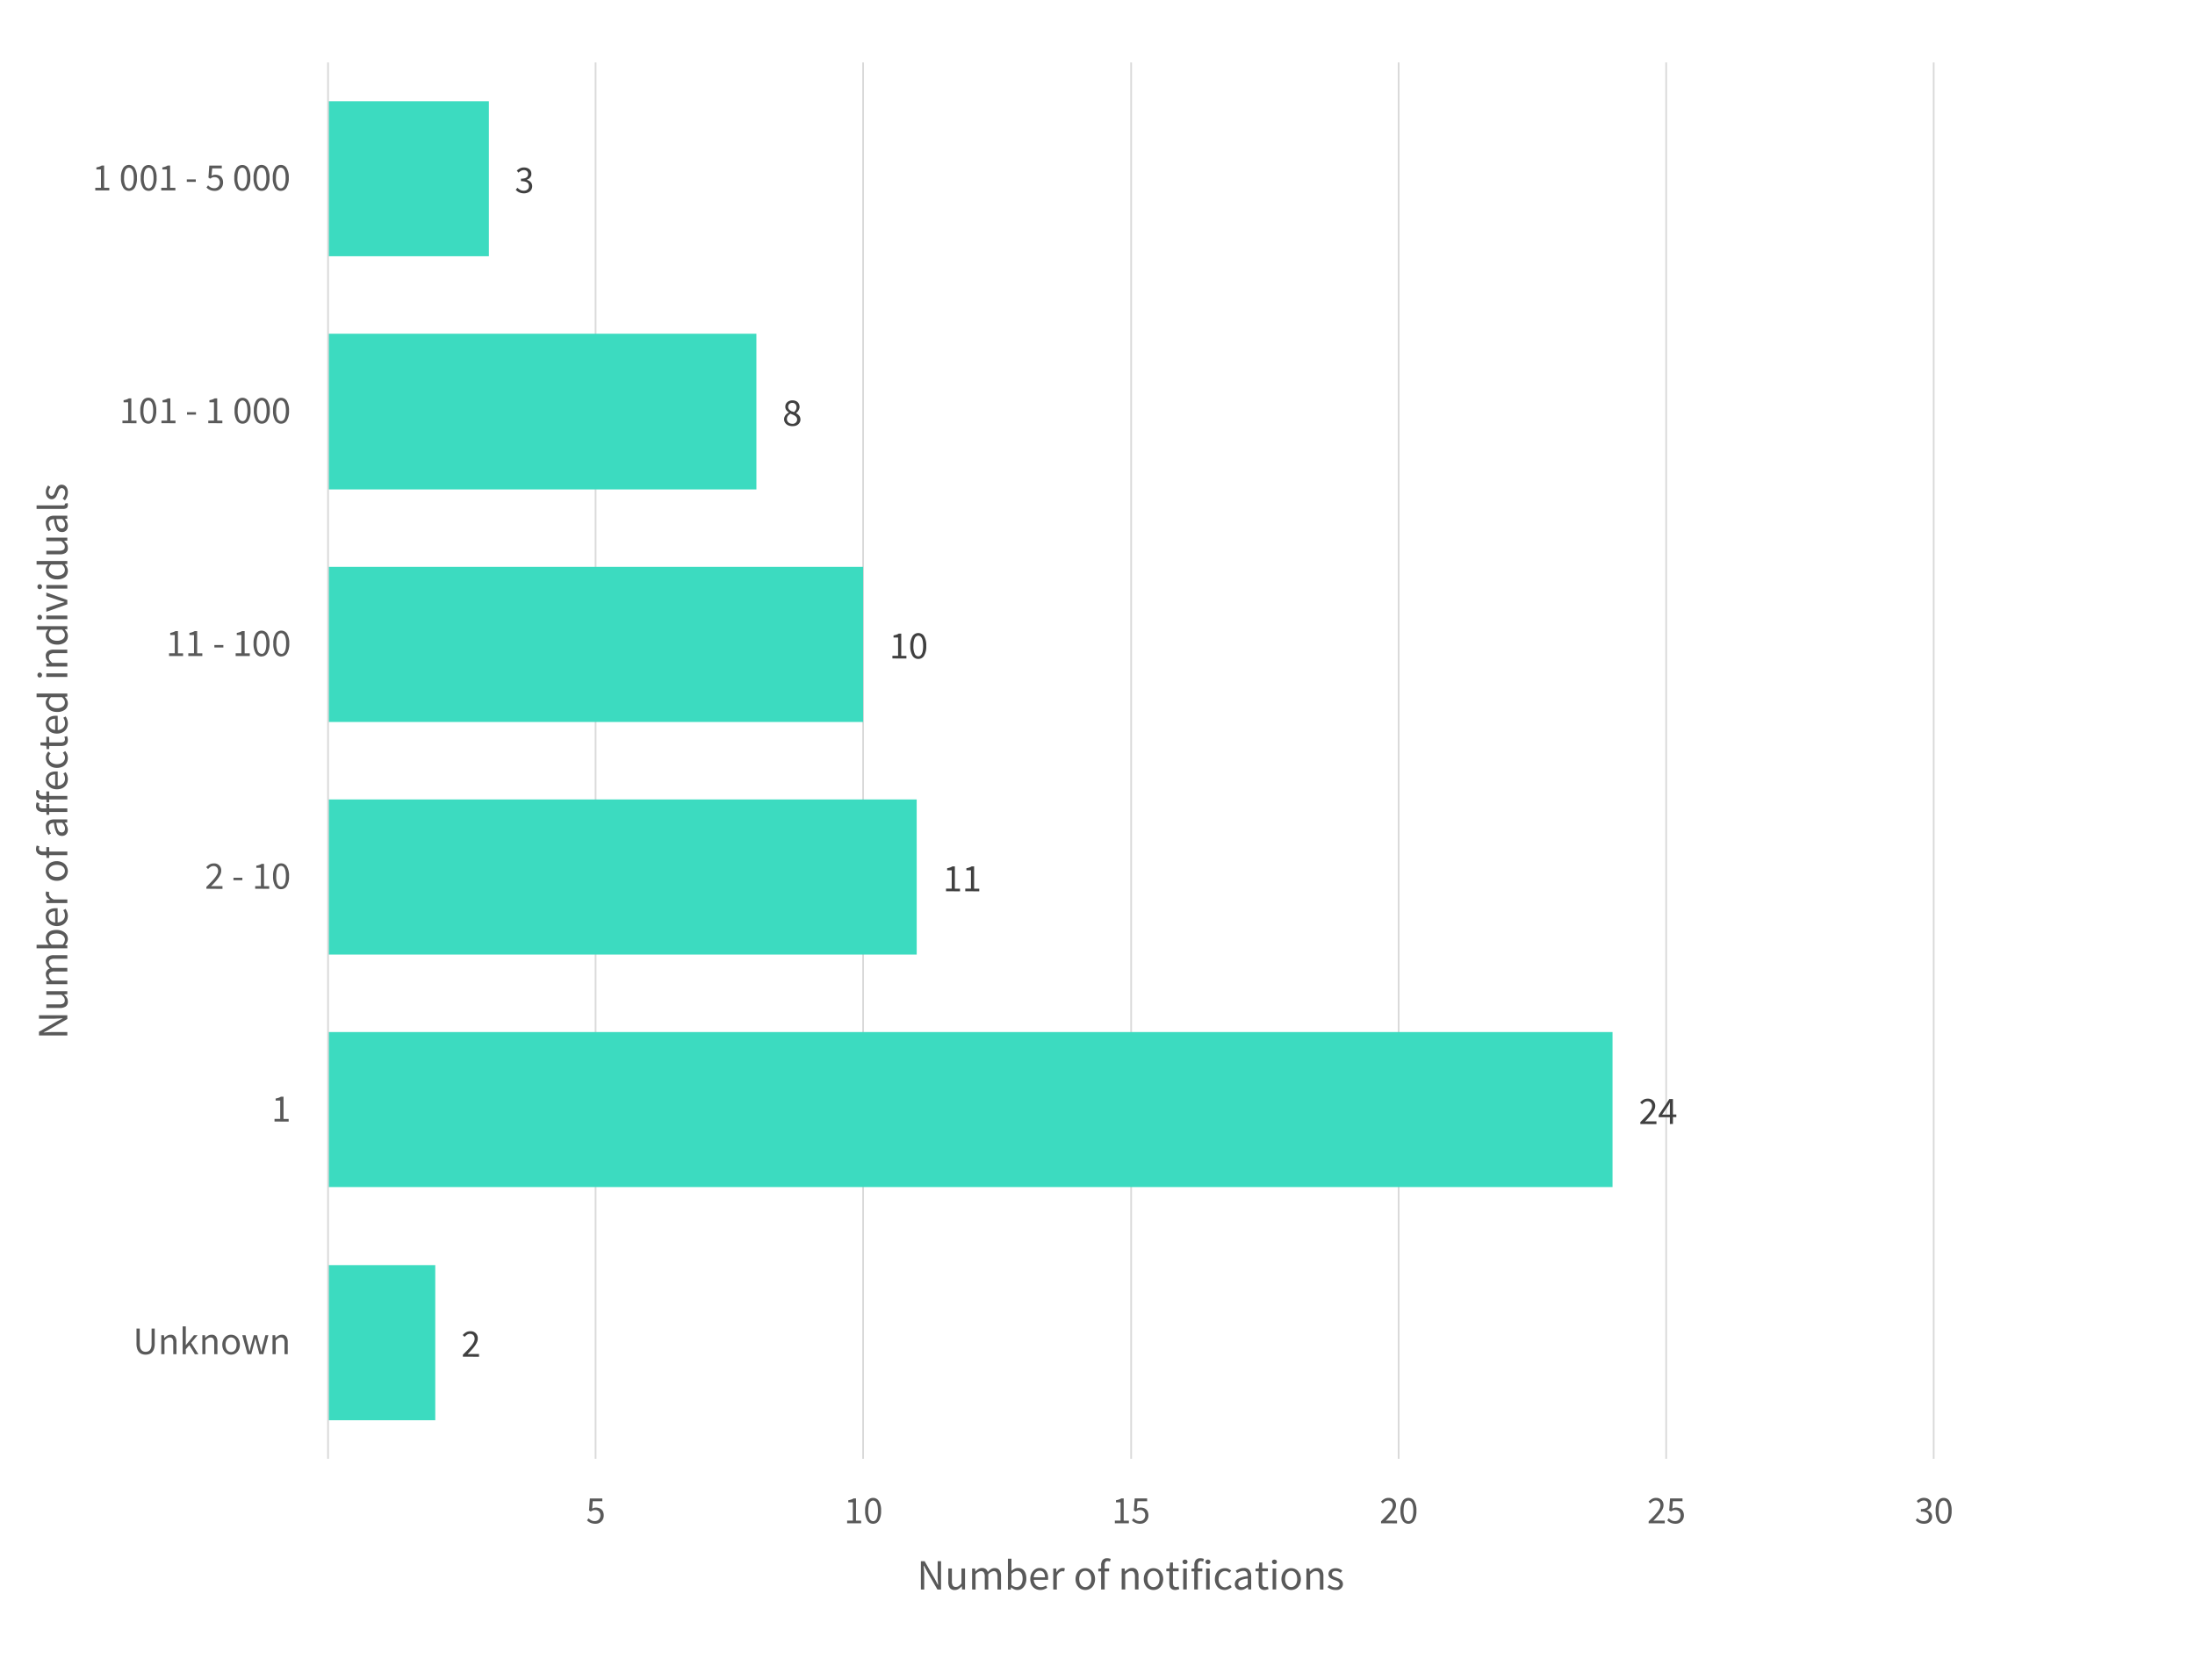 <svg xmlns="http://www.w3.org/2000/svg" xmlns:xlink="http://www.w3.org/1999/xlink" viewBox="0 0 960 735"><defs><style>.cls-1,.cls-2{fill:none;}.cls-2{stroke:#d9d9d9;stroke-linejoin:round;stroke-width:0.75px;}.cls-3{fill:#3cdbc0;}.cls-4{clip-path:url(#clip-path);}.cls-5{fill:#404040;}.cls-6{fill:#595959;}</style><clipPath id="clip-path"><rect class="cls-1" x="6.91" y="9" width="889.09" height="719.74"/></clipPath></defs><title>chart-4-1</title><g id="Layer_2" data-name="Layer 2"><g id="Layer_1-2" data-name="Layer 1"><path class="cls-2" d="M845.71,27.32v610.9m-117-610.9v610.9m-117-610.9v610.9m-117-610.9v610.9M377.48,27.32v610.9m-117-610.9v610.9"/><path class="cls-3" d="M213.82,112.11H143.48V44.28h70.34Zm117,102H143.48V146H330.81Zm46.67,101.74h-234V248h234Zm23.44,101.75H143.48V349.75H400.92ZM705.25,519.33H143.48V451.5H705.25Zm-514.88,102H143.48V553.47h46.89Z"/><line class="cls-2" x1="143.48" y1="638.22" x2="143.48" y2="27.32"/><g class="cls-4"><path class="cls-5" d="M202.44,593.53v-.84q1.23-1.23,2.19-2.22a23.46,23.46,0,0,0,1.61-1.84,9.4,9.4,0,0,0,1-1.56,3.12,3.12,0,0,0,.34-1.38,2.31,2.31,0,0,0-.51-1.54,1.93,1.93,0,0,0-1.56-.6,2.24,2.24,0,0,0-1.27.39,5.8,5.8,0,0,0-1.06.93l-.8-.8a6.43,6.43,0,0,1,1.45-1.21,3.62,3.62,0,0,1,1.85-.45,3,3,0,0,1,3.27,3.22,3.88,3.88,0,0,1-.33,1.54,8.19,8.19,0,0,1-.93,1.61,18,18,0,0,1-1.4,1.73c-.54.6-1.14,1.24-1.79,1.91l.93-.07.9,0h3.17v1.21Z"/></g><g class="cls-4"><path class="cls-5" d="M717.41,491.75v-.84q1.23-1.23,2.19-2.22a23.16,23.16,0,0,0,1.6-1.83,9.4,9.4,0,0,0,1-1.56,3.11,3.11,0,0,0,.34-1.37,2.29,2.29,0,0,0-.51-1.54,1.92,1.92,0,0,0-1.55-.59,2.23,2.23,0,0,0-1.27.38,5.43,5.43,0,0,0-1.05.93l-.81-.8a6.71,6.71,0,0,1,1.45-1.21,3.62,3.62,0,0,1,1.85-.45,3.24,3.24,0,0,1,2.39.88,3.17,3.17,0,0,1,.87,2.33,4,4,0,0,1-.33,1.55,9,9,0,0,1-.93,1.6,19.37,19.37,0,0,1-1.4,1.73c-.54.59-1.13,1.23-1.78,1.9l.92-.07.91,0h3.16v1.21Zm12.93,0v-3h-4.9v-.92l4.66-7h1.57v6.76h1.49v1.12h-1.49v3Zm-3.41-4.13h3.41v-3.16q0-.45,0-1t.06-1.05h-.07c-.14.26-.28.52-.43.77l-.46.77Z"/></g><g class="cls-4"><path class="cls-5" d="M413.75,389.91v-1.16h2.49v-8h-2v-.9a7.39,7.39,0,0,0,1.3-.34,4.62,4.62,0,0,0,1-.47h1.08v9.74h2.25v1.16Zm8.42,0v-1.16h2.49v-8h-2v-.9a7.52,7.52,0,0,0,1.31-.34,4.85,4.85,0,0,0,1-.47h1.07v9.74h2.25v1.16Z"/></g><path class="cls-5" d="M390.3,288.06V286.9h2.49v-8h-2V278a9.87,9.87,0,0,0,1.31-.34,4.85,4.85,0,0,0,1-.47h1.07v9.73h2.26v1.16Zm11.33.21a2.88,2.88,0,0,1-2.58-1.47,7.91,7.91,0,0,1-.92-4.22,7.74,7.74,0,0,1,.92-4.18,3,3,0,0,1,5.14,0,7.83,7.83,0,0,1,.92,4.18,8,8,0,0,1-.92,4.22A2.88,2.88,0,0,1,401.63,288.27Zm0-1.13a1.55,1.55,0,0,0,.86-.26,2.15,2.15,0,0,0,.66-.82,5,5,0,0,0,.44-1.42,12.16,12.16,0,0,0,.15-2.06,12,12,0,0,0-.15-2,4.81,4.81,0,0,0-.44-1.4,2.11,2.11,0,0,0-.66-.79,1.57,1.57,0,0,0-1.73,0,2.06,2.06,0,0,0-.68.79,4.83,4.83,0,0,0-.43,1.4,11,11,0,0,0-.16,2,7.69,7.69,0,0,0,.59,3.48A1.75,1.75,0,0,0,401.63,287.14Z"/><path class="cls-5" d="M346.5,186.43a4.59,4.59,0,0,1-1.42-.22,3.35,3.35,0,0,1-1.13-.63,2.94,2.94,0,0,1-.74-.94,2.58,2.58,0,0,1-.28-1.2,2.63,2.63,0,0,1,.18-1,3.4,3.4,0,0,1,1.11-1.47,5.75,5.75,0,0,1,.76-.49v-.06a5,5,0,0,1-1.06-1,2.39,2.39,0,0,1-.46-1.47,2.69,2.69,0,0,1,.24-1.15,2.84,2.84,0,0,1,.65-.88,3.11,3.11,0,0,1,1-.57,3.53,3.53,0,0,1,1.23-.2,3.62,3.62,0,0,1,1.28.21,2.74,2.74,0,0,1,1,.6,2.56,2.56,0,0,1,.61.92,3.2,3.2,0,0,1,.22,1.17,2.29,2.29,0,0,1-.15.82,4.5,4.5,0,0,1-.36.73,3.66,3.66,0,0,1-.48.62,4.29,4.29,0,0,1-.52.46v.07a4.51,4.51,0,0,1,.7.47,3.41,3.41,0,0,1,.61.59,2.83,2.83,0,0,1,.43.76,3,3,0,0,1,.16,1,2.58,2.58,0,0,1-.26,1.14,2.88,2.88,0,0,1-.71.92,3.51,3.51,0,0,1-1.11.62A4.72,4.72,0,0,1,346.5,186.43Zm0-1a2.23,2.23,0,0,0,1.54-.53,1.81,1.81,0,0,0,.59-1.39,1.63,1.63,0,0,0-.24-.9,2.4,2.4,0,0,0-.65-.66,5,5,0,0,0-.95-.51l-1.11-.47a4.48,4.48,0,0,0-1.09,1,2.21,2.21,0,0,0-.43,1.34,1.92,1.92,0,0,0,.18.84,2.11,2.11,0,0,0,.49.66,2.36,2.36,0,0,0,.74.43A2.84,2.84,0,0,0,346.54,185.39Zm.73-5.11a4,4,0,0,0,.84-1,2.31,2.31,0,0,0,.3-1.14,2,2,0,0,0-.49-1.38,1.78,1.78,0,0,0-1.4-.55,1.74,1.74,0,0,0-1.26.48,1.64,1.64,0,0,0-.5,1.28,1.68,1.68,0,0,0,.2.84,2.34,2.34,0,0,0,.56.62,3.72,3.72,0,0,0,.8.49C346.62,180,346.94,180.16,347.27,180.28Z"/><path class="cls-5" d="M229.19,84.59a5.49,5.49,0,0,1-1.19-.13,5.37,5.37,0,0,1-1-.34,4.62,4.62,0,0,1-.79-.49,5,5,0,0,1-.63-.58l.72-.92a5.46,5.46,0,0,0,1.15.9,3.15,3.15,0,0,0,1.63.39,2.44,2.44,0,0,0,1.63-.53,1.83,1.83,0,0,0,.63-1.46,2.13,2.13,0,0,0-.18-.88,1.68,1.68,0,0,0-.59-.69,3,3,0,0,0-1.08-.45,7.57,7.57,0,0,0-1.64-.15V78.18a6,6,0,0,0,1.46-.15,2.51,2.51,0,0,0,1-.43,1.48,1.48,0,0,0,.52-.65,2.11,2.11,0,0,0,.15-.8,1.61,1.61,0,0,0-.5-1.26,1.94,1.94,0,0,0-1.37-.46,2.56,2.56,0,0,0-1.26.31,4.46,4.46,0,0,0-1.07.8l-.75-.89a5.75,5.75,0,0,1,1.39-1,3.78,3.78,0,0,1,1.74-.39,4.5,4.5,0,0,1,1.31.19,3.25,3.25,0,0,1,1,.54,2.28,2.28,0,0,1,.68.86,2.76,2.76,0,0,1,.24,1.18,2.36,2.36,0,0,1-.55,1.62,3.43,3.43,0,0,1-1.43,1v.07a3.9,3.9,0,0,1,.92.35,3.27,3.27,0,0,1,.75.58,2.44,2.44,0,0,1,.5.81,2.82,2.82,0,0,1,.18,1,2.86,2.86,0,0,1-1.05,2.28,3.33,3.33,0,0,1-1.13.61A4.51,4.51,0,0,1,229.19,84.59Z"/><path class="cls-6" d="M260.34,666.62a5.49,5.49,0,0,1-1.19-.13,5,5,0,0,1-1-.34,4.12,4.12,0,0,1-.79-.47,4.76,4.76,0,0,1-.62-.55l.68-.92a5,5,0,0,0,1.14.87,3.2,3.2,0,0,0,1.61.37,2.6,2.6,0,0,0,.93-.17A2.32,2.32,0,0,0,262.4,664a2.63,2.63,0,0,0,.19-1,2.38,2.38,0,0,0-.63-1.76,2.28,2.28,0,0,0-1.69-.63,2.5,2.5,0,0,0-1,.17,6,6,0,0,0-.9.5l-.75-.48.36-5.24h5.44v1.21h-4.21L259,660a4.34,4.34,0,0,1,.78-.33,3,3,0,0,1,.89-.12,4,4,0,0,1,1.31.21,2.91,2.91,0,0,1,1.08.62,2.77,2.77,0,0,1,.72,1.06,4,4,0,0,1,.27,1.53,3.73,3.73,0,0,1-.31,1.57,3.44,3.44,0,0,1-.82,1.15,3.7,3.7,0,0,1-1.17.72A4,4,0,0,1,260.34,666.62Z"/><path class="cls-6" d="M370.5,666.41v-1.16H373v-8h-2v-.91a8.6,8.6,0,0,0,1.31-.33,5.43,5.43,0,0,0,1-.47h1.07v9.73h2.25v1.16Zm11.37.21a2.88,2.88,0,0,1-2.58-1.47,8,8,0,0,1-.92-4.22,7.8,7.8,0,0,1,.92-4.18,3,3,0,0,1,5.14,0,7.8,7.8,0,0,1,.92,4.18,8,8,0,0,1-.92,4.22A2.88,2.88,0,0,1,381.87,666.62Zm0-1.13a1.46,1.46,0,0,0,.86-.27,2.09,2.09,0,0,0,.67-.82,5.36,5.36,0,0,0,.43-1.41,12.24,12.24,0,0,0,.15-2.06,12,12,0,0,0-.15-2,5.08,5.08,0,0,0-.43-1.39,2.05,2.05,0,0,0-.67-.79,1.53,1.53,0,0,0-.86-.26,1.56,1.56,0,0,0-.87.26,2.07,2.07,0,0,0-.68.79,5.08,5.08,0,0,0-.43,1.39,11.93,11.93,0,0,0-.16,2,7.67,7.67,0,0,0,.59,3.47A1.76,1.76,0,0,0,381.87,665.49Z"/><path class="cls-6" d="M487.59,666.41v-1.16h2.49v-8h-2v-.91a8.6,8.6,0,0,0,1.31-.33,5.43,5.43,0,0,0,1-.47h1.07v9.73h2.26v1.16Zm11.07.21a5.49,5.49,0,0,1-1.19-.13,5,5,0,0,1-1-.34,4.12,4.12,0,0,1-.79-.47,4.76,4.76,0,0,1-.62-.55l.68-.92a5,5,0,0,0,1.14.87,3.22,3.22,0,0,0,1.61.37,2.6,2.6,0,0,0,.93-.17,2.32,2.32,0,0,0,1.27-1.29,2.63,2.63,0,0,0,.19-1,2.38,2.38,0,0,0-.63-1.76,2.28,2.28,0,0,0-1.69-.63,2.5,2.5,0,0,0-1,.17,6,6,0,0,0-.9.5l-.75-.48.36-5.24h5.44v1.21h-4.21l-.29,3.23a4.34,4.34,0,0,1,.78-.33,3,3,0,0,1,.89-.12,4,4,0,0,1,1.31.21,2.91,2.91,0,0,1,1.08.62,2.77,2.77,0,0,1,.72,1.06,4,4,0,0,1,.27,1.53,3.73,3.73,0,0,1-.31,1.57,3.44,3.44,0,0,1-.82,1.15,3.7,3.7,0,0,1-1.17.72A3.92,3.92,0,0,1,498.66,666.62Z"/><path class="cls-6" d="M604,666.41v-.84q1.23-1.23,2.19-2.22a23.16,23.16,0,0,0,1.6-1.83,9.36,9.36,0,0,0,1-1.55,3.15,3.15,0,0,0,.34-1.38,2.26,2.26,0,0,0-.51-1.53,1.93,1.93,0,0,0-1.55-.6,2.31,2.31,0,0,0-1.27.38,5.43,5.43,0,0,0-1,.93l-.81-.8a6.38,6.38,0,0,1,1.45-1.2,3.53,3.53,0,0,1,1.85-.46,3.24,3.24,0,0,1,2.39.88,3.19,3.19,0,0,1,.87,2.33,3.93,3.93,0,0,1-.33,1.55,8.66,8.66,0,0,1-.93,1.6,18,18,0,0,1-1.4,1.73c-.54.59-1.13,1.23-1.78,1.9l.92-.07.91,0H611v1.21Zm12,.21a2.9,2.9,0,0,1-2.58-1.47,8,8,0,0,1-.92-4.22,7.8,7.8,0,0,1,.92-4.18,2.91,2.91,0,0,1,2.58-1.44,2.88,2.88,0,0,1,2.56,1.44,7.71,7.71,0,0,1,.92,4.18,7.94,7.94,0,0,1-.92,4.22A2.87,2.87,0,0,1,616,666.62Zm0-1.13a1.44,1.44,0,0,0,.86-.27,2.09,2.09,0,0,0,.67-.82,5,5,0,0,0,.43-1.41,11.19,11.19,0,0,0,.16-2.06,11,11,0,0,0-.16-2,4.76,4.76,0,0,0-.43-1.39,2.05,2.05,0,0,0-.67-.79,1.5,1.5,0,0,0-.86-.26,1.56,1.56,0,0,0-.87.26,2,2,0,0,0-.67.79,4.74,4.74,0,0,0-.44,1.39,12,12,0,0,0-.15,2,7.54,7.54,0,0,0,.59,3.47A1.73,1.73,0,0,0,616,665.49Z"/><path class="cls-6" d="M721.05,666.41v-.84q1.23-1.23,2.19-2.22a21.27,21.27,0,0,0,1.6-1.83,8.21,8.21,0,0,0,1-1.55,3.17,3.17,0,0,0,.35-1.38,2.27,2.27,0,0,0-.52-1.53,1.93,1.93,0,0,0-1.55-.6,2.25,2.25,0,0,0-1.26.38,5.49,5.49,0,0,0-1.06.93l-.8-.8a6,6,0,0,1,1.45-1.2,3.47,3.47,0,0,1,1.84-.46,3.24,3.24,0,0,1,2.39.88,3.19,3.19,0,0,1,.87,2.33,3.93,3.93,0,0,1-.33,1.55,8.58,8.58,0,0,1-.92,1.6,19.72,19.72,0,0,1-1.4,1.73c-.54.59-1.14,1.23-1.79,1.9l.92-.07.91,0h3.16v1.21Zm11.74.21a5.42,5.42,0,0,1-1.19-.13,5,5,0,0,1-1-.34,4.12,4.12,0,0,1-.79-.47,4.76,4.76,0,0,1-.62-.55l.68-.92a5,5,0,0,0,1.14.87,3.2,3.2,0,0,0,1.61.37,2.6,2.6,0,0,0,.93-.17,2.31,2.31,0,0,0,.76-.51,2.2,2.2,0,0,0,.51-.78,2.63,2.63,0,0,0,.19-1,2.38,2.38,0,0,0-.63-1.76,2.29,2.29,0,0,0-1.69-.63,2.55,2.55,0,0,0-1,.17,6.53,6.53,0,0,0-.89.5l-.75-.48.36-5.24h5.44v1.21h-4.22L731.4,660a4.75,4.75,0,0,1,.79-.33,3,3,0,0,1,.89-.12,4,4,0,0,1,1.31.21,2.81,2.81,0,0,1,1.8,1.68,4,4,0,0,1,.27,1.53,3.73,3.73,0,0,1-.31,1.57,3.44,3.44,0,0,1-.82,1.15,3.7,3.7,0,0,1-1.17.72A4,4,0,0,1,732.79,666.62Z"/><path class="cls-6" d="M841.44,666.62a5.42,5.42,0,0,1-1.19-.13,4.59,4.59,0,0,1-1.78-.83,4.93,4.93,0,0,1-.62-.58l.72-.92a5.46,5.46,0,0,0,1.15.9,3.15,3.15,0,0,0,1.63.39,2.4,2.4,0,0,0,1.62-.53,1.83,1.83,0,0,0,.63-1.46,2.13,2.13,0,0,0-.18-.88,1.66,1.66,0,0,0-.58-.69,3.17,3.17,0,0,0-1.08-.45,7.57,7.57,0,0,0-1.64-.15v-1.08a6,6,0,0,0,1.46-.15,2.66,2.66,0,0,0,1-.43,1.62,1.62,0,0,0,.52-.65,2.11,2.11,0,0,0,.15-.8,1.65,1.65,0,0,0-.5-1.26,2,2,0,0,0-1.38-.46,2.65,2.65,0,0,0-1.25.3,4.79,4.79,0,0,0-1.07.81l-.75-.89a5.56,5.56,0,0,1,1.39-1,3.76,3.76,0,0,1,1.73-.39,4.57,4.57,0,0,1,1.32.19,3.25,3.25,0,0,1,1,.54,2.39,2.39,0,0,1,.68.86,2.92,2.92,0,0,1,.23,1.18,2.4,2.4,0,0,1-.54,1.62,3.46,3.46,0,0,1-1.44,1v.07a4.15,4.15,0,0,1,.93.35,3.27,3.27,0,0,1,.75.58,2.64,2.64,0,0,1,.68,1.84,2.92,2.92,0,0,1-.28,1.3,3.07,3.07,0,0,1-.77,1,3.51,3.51,0,0,1-1.13.61A4.56,4.56,0,0,1,841.44,666.62Zm8.64,0a2.9,2.9,0,0,1-2.58-1.47,8,8,0,0,1-.92-4.22,7.8,7.8,0,0,1,.92-4.18,2.91,2.91,0,0,1,2.58-1.44,2.88,2.88,0,0,1,2.56,1.44,7.8,7.8,0,0,1,.92,4.18,8,8,0,0,1-.92,4.22A2.87,2.87,0,0,1,850.08,666.62Zm0-1.13a1.44,1.44,0,0,0,.86-.27,2.09,2.09,0,0,0,.67-.82A5.36,5.36,0,0,0,852,663a12.14,12.14,0,0,0,.16-2.06,11.93,11.93,0,0,0-.16-2,5.08,5.08,0,0,0-.43-1.39,2.05,2.05,0,0,0-.67-.79,1.5,1.5,0,0,0-.86-.26,1.56,1.56,0,0,0-.87.26,2.07,2.07,0,0,0-.68.79,5.08,5.08,0,0,0-.43,1.39,12,12,0,0,0-.15,2,7.69,7.69,0,0,0,.58,3.47A1.76,1.76,0,0,0,850.08,665.49Z"/><path class="cls-6" d="M63.73,592.64a4.92,4.92,0,0,1-1.6-.25,3.06,3.06,0,0,1-1.28-.82,3.9,3.9,0,0,1-.84-1.49,7.11,7.11,0,0,1-.31-2.27v-6.58h1.42v6.61a5.84,5.84,0,0,0,.2,1.69,2.86,2.86,0,0,0,.56,1.09,2,2,0,0,0,.82.59,2.9,2.9,0,0,0,1,.18,3,3,0,0,0,1-.18,2,2,0,0,0,.84-.59,2.86,2.86,0,0,0,.56-1.09,5.84,5.84,0,0,0,.2-1.69v-6.61h1.37v6.58a7.11,7.11,0,0,1-.31,2.27,3.9,3.9,0,0,1-.84,1.49,3,3,0,0,1-1.27.82A4.82,4.82,0,0,1,63.73,592.64Zm6.81-.21v-8.29H71.7l.12,1.19h.05a6.83,6.83,0,0,1,1.26-1,2.89,2.89,0,0,1,1.52-.4,2.21,2.21,0,0,1,1.92.82,4,4,0,0,1,.61,2.43v5.25h-1.4v-5.07a3,3,0,0,0-.37-1.7,1.4,1.4,0,0,0-1.2-.52,2,2,0,0,0-1.14.33,7,7,0,0,0-1.13.95v6Zm9.34,0V580.28h1.38v8.23h0l3.54-4.37H86.4l-2.78,3.33,3.16,5H85.24l-2.43-4-1.55,1.81v2.18Zm8.62,0v-8.29h1.16l.12,1.19h0a6.83,6.83,0,0,1,1.26-1,2.89,2.89,0,0,1,1.52-.4,2.21,2.21,0,0,1,1.92.82,4,4,0,0,1,.61,2.43v5.25h-1.4v-5.07a3,3,0,0,0-.38-1.7,1.38,1.38,0,0,0-1.19-.52,2,2,0,0,0-1.14.33,7,7,0,0,0-1.13.95v6Zm12.56.21a3.84,3.84,0,0,1-1.46-.29,3.78,3.78,0,0,1-1.22-.85,4.12,4.12,0,0,1-.84-1.36,5.48,5.48,0,0,1,0-3.69,4.17,4.17,0,0,1,.84-1.37,3.67,3.67,0,0,1,1.22-.86,3.84,3.84,0,0,1,1.46-.29,3.77,3.77,0,0,1,1.46.29,3.57,3.57,0,0,1,1.22.86,4,4,0,0,1,.85,1.37,5.48,5.48,0,0,1,0,3.69,4,4,0,0,1-.85,1.36,3.68,3.68,0,0,1-1.22.85A3.77,3.77,0,0,1,101.06,592.64Zm0-1.16a2.14,2.14,0,0,0,1-.23,2.35,2.35,0,0,0,.76-.65,3,3,0,0,0,.48-1,5.06,5.06,0,0,0,0-2.6,3,3,0,0,0-.48-1,2.39,2.39,0,0,0-.76-.66,2.18,2.18,0,0,0-2,0,2.29,2.29,0,0,0-.76.66,3.23,3.23,0,0,0-.49,1,5.06,5.06,0,0,0,0,2.6,3.22,3.22,0,0,0,.49,1,2.25,2.25,0,0,0,.76.65A2.13,2.13,0,0,0,101.06,591.48Zm7.19.95-2.3-8.29h1.43l1.23,4.79c.09.4.18.79.26,1.16s.16.76.23,1.15h.07c.09-.39.19-.77.28-1.15s.18-.77.29-1.16l1.28-4.79h1.36l1.3,4.79c.1.4.2.79.3,1.16s.19.76.28,1.15h.07c.09-.39.18-.77.25-1.15s.17-.76.26-1.16l1.21-4.79h1.33l-2.21,8.29h-1.71l-1.2-4.45c-.1-.4-.19-.79-.28-1.18s-.18-.79-.28-1.21h-.07c-.09.42-.18.83-.27,1.22s-.2.79-.31,1.18l-1.16,4.44Zm10.94,0v-8.29h1.17l.11,1.19h.06a6.46,6.46,0,0,1,1.25-1,3,3,0,0,1,1.53-.4,2.23,2.23,0,0,1,1.92.82,4.11,4.11,0,0,1,.61,2.43v5.25h-1.4v-5.07a3,3,0,0,0-.38-1.7,1.4,1.4,0,0,0-1.2-.52,2,2,0,0,0-1.14.33,7.47,7.47,0,0,0-1.13.95v6Z"/><path class="cls-6" d="M120.06,490.65v-1.16h2.49v-8h-2v-.9a8.6,8.6,0,0,0,1.31-.33,5,5,0,0,0,1-.47H124v9.73h2.25v1.16Z"/><path class="cls-6" d="M90.26,388.81V388c.82-.82,1.54-1.56,2.18-2.22a23.47,23.47,0,0,0,1.61-1.83,9.83,9.83,0,0,0,1-1.56,3.25,3.25,0,0,0,.34-1.37,2.29,2.29,0,0,0-.51-1.54,2,2,0,0,0-1.56-.6,2.23,2.23,0,0,0-1.26.39,4.89,4.89,0,0,0-1.06.93l-.8-.8a6.22,6.22,0,0,1,1.45-1.21,3.58,3.58,0,0,1,1.84-.45,3,3,0,0,1,3.26,3.21,3.88,3.88,0,0,1-.33,1.54,8.64,8.64,0,0,1-.92,1.61,18,18,0,0,1-1.4,1.72c-.54.6-1.14,1.24-1.79,1.91l.93-.07c.31,0,.62,0,.9,0h3.16v1.22Zm11.84-3.74V384H106v1.08Zm9.51,3.74v-1.16h2.49v-8h-2v-.9a7.29,7.29,0,0,0,1.31-.34,4.85,4.85,0,0,0,1-.47h1.07v9.74h2.26v1.16Zm11.32.2a2.9,2.9,0,0,1-2.58-1.47,8,8,0,0,1-.92-4.21,7.84,7.84,0,0,1,.92-4.19,2.93,2.93,0,0,1,2.58-1.43,2.89,2.89,0,0,1,2.56,1.43,7.75,7.75,0,0,1,.92,4.19,7.9,7.9,0,0,1-.92,4.21A2.87,2.87,0,0,1,122.93,389Zm0-1.13a1.43,1.43,0,0,0,.86-.26,2.16,2.16,0,0,0,.67-.82,5,5,0,0,0,.43-1.42,13.21,13.21,0,0,0,0-4.1,4.66,4.66,0,0,0-.43-1.39,2.09,2.09,0,0,0-.67-.8,1.5,1.5,0,0,0-.86-.25,1.55,1.55,0,0,0-.87.25,2,2,0,0,0-.67.8,4.64,4.64,0,0,0-.44,1.39,12,12,0,0,0-.15,2.05,7.54,7.54,0,0,0,.59,3.47A1.74,1.74,0,0,0,122.93,387.88Z"/><path class="cls-6" d="M73.94,287V285.8h2.5v-8h-2v-.9a9.69,9.69,0,0,0,1.3-.34,5.14,5.14,0,0,0,1-.47h1.08v9.73h2.25V287Zm8.42,0V285.8h2.49v-8h-2v-.9a9.87,9.87,0,0,0,1.31-.34,5.43,5.43,0,0,0,1-.47h1.07v9.73h2.26V287Zm11.4-3.73v-1.08h3.93v1.08Zm9.31,3.73V285.8h2.49v-8h-2v-.9a9.87,9.87,0,0,0,1.31-.34,5.43,5.43,0,0,0,1-.47H107v9.73h2.25V287Zm11.32.21a2.88,2.88,0,0,1-2.58-1.47,7.91,7.91,0,0,1-.92-4.22,7.74,7.74,0,0,1,.92-4.18,3,3,0,0,1,5.14,0,7.83,7.83,0,0,1,.92,4.18,8,8,0,0,1-.92,4.22A2.88,2.88,0,0,1,114.39,287.17Zm0-1.13a1.53,1.53,0,0,0,.86-.26,2.16,2.16,0,0,0,.67-.82,5.32,5.32,0,0,0,.43-1.42,12.16,12.16,0,0,0,.15-2.06,12,12,0,0,0-.15-2,5.16,5.16,0,0,0-.43-1.4,2.13,2.13,0,0,0-.67-.79,1.53,1.53,0,0,0-.86-.26,1.56,1.56,0,0,0-.87.26,2.06,2.06,0,0,0-.68.79,4.83,4.83,0,0,0-.43,1.4,11,11,0,0,0-.16,2,7.69,7.69,0,0,0,.59,3.48A1.75,1.75,0,0,0,114.39,286Zm8.64,1.13a2.88,2.88,0,0,1-2.58-1.47,7.91,7.91,0,0,1-.92-4.22,7.74,7.74,0,0,1,.92-4.18,3,3,0,0,1,5.14,0,7.83,7.83,0,0,1,.92,4.18,8,8,0,0,1-.92,4.22A2.88,2.88,0,0,1,123,287.17Zm0-1.13a1.55,1.55,0,0,0,.86-.26,2.15,2.15,0,0,0,.66-.82,5,5,0,0,0,.44-1.42,12.16,12.16,0,0,0,.15-2.06,12,12,0,0,0-.15-2,4.81,4.81,0,0,0-.44-1.4,2.11,2.11,0,0,0-.66-.79A1.55,1.55,0,0,0,123,277a1.62,1.62,0,0,0-.88.26,2.13,2.13,0,0,0-.67.79,4.83,4.83,0,0,0-.43,1.4,11,11,0,0,0-.16,2,7.69,7.69,0,0,0,.59,3.48A1.75,1.75,0,0,0,123,286Z"/><path class="cls-6" d="M53.55,185.14V184h2.5v-8h-2v-.91a8.45,8.45,0,0,0,1.3-.33,5.43,5.43,0,0,0,1-.47h1.08V184H59.7v1.16Zm11.32.21a2.9,2.9,0,0,1-2.58-1.47,8,8,0,0,1-.92-4.22,7.8,7.8,0,0,1,.92-4.18A2.91,2.91,0,0,1,64.87,174a2.88,2.88,0,0,1,2.56,1.44,7.71,7.71,0,0,1,.92,4.18,7.94,7.94,0,0,1-.92,4.22A2.87,2.87,0,0,1,64.87,185.35Zm0-1.13a1.5,1.5,0,0,0,.86-.26,2.16,2.16,0,0,0,.67-.82,5.42,5.42,0,0,0,.44-1.42,12.24,12.24,0,0,0,.15-2.06,12.11,12.11,0,0,0-.15-2,5.06,5.06,0,0,0-.44-1.39,2.05,2.05,0,0,0-.67-.79,1.5,1.5,0,0,0-.86-.26,1.56,1.56,0,0,0-.87.26,2,2,0,0,0-.67.79,4.74,4.74,0,0,0-.44,1.39,12.11,12.11,0,0,0-.15,2,7.58,7.58,0,0,0,.59,3.48A1.74,1.74,0,0,0,64.87,184.22Zm5.74.92V184H73.1v-8h-2v-.91a8.6,8.6,0,0,0,1.31-.33,5,5,0,0,0,1-.47H74.5V184h2.25v1.16Zm11.18-3.74v-1.07h3.93v1.07Zm9.3,3.74V184h2.5v-8h-2v-.91a8.45,8.45,0,0,0,1.3-.33,5.43,5.43,0,0,0,1-.47H95V184h2.25v1.16Zm15,.21a2.89,2.89,0,0,1-2.58-1.47,8,8,0,0,1-.92-4.22,7.8,7.8,0,0,1,.92-4.18,3,3,0,0,1,5.14,0,7.8,7.8,0,0,1,.92,4.18,8,8,0,0,1-.92,4.22A2.88,2.88,0,0,1,106.05,185.35Zm0-1.13a1.53,1.53,0,0,0,.86-.26,2.16,2.16,0,0,0,.67-.82,5.44,5.44,0,0,0,.43-1.42,12.14,12.14,0,0,0,.16-2.06,12,12,0,0,0-.16-2,5.08,5.08,0,0,0-.43-1.39,2.05,2.05,0,0,0-.67-.79,1.53,1.53,0,0,0-.86-.26,1.56,1.56,0,0,0-.87.26,2.07,2.07,0,0,0-.68.79,5.08,5.08,0,0,0-.43,1.39,12,12,0,0,0-.16,2,7.72,7.72,0,0,0,.59,3.48A1.76,1.76,0,0,0,106.05,184.22Zm8.41,1.13a2.88,2.88,0,0,1-2.57-1.47,7.94,7.94,0,0,1-.92-4.22,7.71,7.71,0,0,1,.92-4.18,3,3,0,0,1,5.14,0,7.8,7.8,0,0,1,.92,4.18,8,8,0,0,1-.92,4.22A2.89,2.89,0,0,1,114.46,185.35Zm0-1.13a1.56,1.56,0,0,0,.87-.26,2.24,2.24,0,0,0,.66-.82,5.07,5.07,0,0,0,.44-1.42,12.24,12.24,0,0,0,.15-2.06,12.11,12.11,0,0,0-.15-2,4.74,4.74,0,0,0-.44-1.39,2.12,2.12,0,0,0-.66-.79,1.56,1.56,0,0,0-.87-.26,1.61,1.61,0,0,0-.87.26,2.05,2.05,0,0,0-.67.79,5.06,5.06,0,0,0-.44,1.39,12.11,12.11,0,0,0-.15,2,7.72,7.72,0,0,0,.59,3.48A1.75,1.75,0,0,0,114.46,184.22Zm8.42,1.13a2.9,2.9,0,0,1-2.58-1.47,8,8,0,0,1-.92-4.22,7.8,7.8,0,0,1,.92-4.18,2.91,2.91,0,0,1,2.58-1.44,2.88,2.88,0,0,1,2.56,1.44,7.71,7.71,0,0,1,.92,4.18,7.94,7.94,0,0,1-.92,4.22A2.87,2.87,0,0,1,122.88,185.35Zm0-1.13a1.5,1.5,0,0,0,.86-.26,2.16,2.16,0,0,0,.67-.82,5.08,5.08,0,0,0,.43-1.42,11.19,11.19,0,0,0,.16-2.06,11.07,11.07,0,0,0-.16-2,4.76,4.76,0,0,0-.43-1.39,2.05,2.05,0,0,0-.67-.79,1.5,1.5,0,0,0-.86-.26,1.56,1.56,0,0,0-.87.26,2,2,0,0,0-.67.79,4.74,4.74,0,0,0-.44,1.39,12.11,12.11,0,0,0-.15,2,7.58,7.58,0,0,0,.59,3.48A1.74,1.74,0,0,0,122.88,184.22Z"/><path class="cls-6" d="M41.67,83.3V82.14h2.49v-8h-2v-.91a8.6,8.6,0,0,0,1.31-.33,5.43,5.43,0,0,0,1-.47h1.07v9.73h2.26V83.3Zm14.73.2A2.87,2.87,0,0,1,53.83,82a7.93,7.93,0,0,1-.93-4.22,7.71,7.71,0,0,1,.93-4.18,3,3,0,0,1,5.14,0,7.8,7.8,0,0,1,.92,4.18A8,8,0,0,1,59,82,2.88,2.88,0,0,1,56.4,83.5Zm0-1.12a1.49,1.49,0,0,0,.87-.27,2.16,2.16,0,0,0,.66-.82,5,5,0,0,0,.44-1.41,12.24,12.24,0,0,0,.15-2.06,12,12,0,0,0-.15-2,4.74,4.74,0,0,0-.44-1.39,2.12,2.12,0,0,0-.66-.79,1.56,1.56,0,0,0-.87-.26,1.61,1.61,0,0,0-.87.26,2.05,2.05,0,0,0-.67.79,5.06,5.06,0,0,0-.44,1.39,12,12,0,0,0-.15,2,7.67,7.67,0,0,0,.59,3.47A1.74,1.74,0,0,0,56.4,82.38ZM65,83.5A2.89,2.89,0,0,1,62.46,82a8,8,0,0,1-.92-4.22,7.8,7.8,0,0,1,.92-4.18A2.91,2.91,0,0,1,65,72.2a2.87,2.87,0,0,1,2.56,1.44,7.71,7.71,0,0,1,.93,4.18A7.93,7.93,0,0,1,67.6,82,2.85,2.85,0,0,1,65,83.5Zm0-1.12a1.44,1.44,0,0,0,.86-.27,2.09,2.09,0,0,0,.67-.82A5.34,5.34,0,0,0,67,79.88a12.24,12.24,0,0,0,.15-2.06,12,12,0,0,0-.15-2,5.06,5.06,0,0,0-.44-1.39,2.05,2.05,0,0,0-.67-.79,1.5,1.5,0,0,0-.86-.26,1.56,1.56,0,0,0-.87.26,2.05,2.05,0,0,0-.67.79,4.74,4.74,0,0,0-.44,1.39,12,12,0,0,0-.15,2,7.67,7.67,0,0,0,.59,3.47A1.74,1.74,0,0,0,65,82.38Zm5.52.92V82.14h2.49v-8h-2v-.91a8.45,8.45,0,0,0,1.3-.33,5.14,5.14,0,0,0,1-.47h1.08v9.73H76.7V83.3Zm11.18-3.74V78.49h3.93v1.07ZM93.89,83.5a5.42,5.42,0,0,1-1.18-.12,5.12,5.12,0,0,1-1-.34,3.76,3.76,0,0,1-.78-.47,4.76,4.76,0,0,1-.62-.55L91,81.1a5.22,5.22,0,0,0,1.13.87,3.23,3.23,0,0,0,1.62.37,2.41,2.41,0,0,0,.93-.18,2.28,2.28,0,0,0,.76-.5,2.63,2.63,0,0,0,.51-.78,2.82,2.82,0,0,0,.19-1,2.38,2.38,0,0,0-.63-1.76,2.31,2.31,0,0,0-1.69-.63,2.55,2.55,0,0,0-1,.17,6,6,0,0,0-.9.5l-.75-.48.36-5.24H97v1.21H92.8l-.29,3.23a4.14,4.14,0,0,1,.79-.33,3,3,0,0,1,.88-.12,4.06,4.06,0,0,1,1.32.21,2.79,2.79,0,0,1,1.07.62,2.91,2.91,0,0,1,.73,1.06,4,4,0,0,1,.26,1.53,3.89,3.89,0,0,1-.3,1.57,3.59,3.59,0,0,1-.82,1.15,3.7,3.7,0,0,1-1.17.72A4,4,0,0,1,93.89,83.5Zm12.09,0A2.89,2.89,0,0,1,103.4,82a8,8,0,0,1-.92-4.22,7.8,7.8,0,0,1,.92-4.18A2.91,2.91,0,0,1,106,72.2a2.88,2.88,0,0,1,2.56,1.44,7.71,7.71,0,0,1,.92,4.18,7.94,7.94,0,0,1-.92,4.22A2.86,2.86,0,0,1,106,83.5Zm0-1.12a1.44,1.44,0,0,0,.86-.27,2.09,2.09,0,0,0,.67-.82,5,5,0,0,0,.43-1.41,11.19,11.19,0,0,0,.16-2.06,11,11,0,0,0-.16-2,4.76,4.76,0,0,0-.43-1.39,2.05,2.05,0,0,0-.67-.79,1.5,1.5,0,0,0-.86-.26,1.56,1.56,0,0,0-.87.26,2,2,0,0,0-.67.79,4.74,4.74,0,0,0-.44,1.39,12,12,0,0,0-.15,2,7.54,7.54,0,0,0,.59,3.47A1.73,1.73,0,0,0,106,82.38Zm8.42,1.12A2.87,2.87,0,0,1,111.82,82a7.94,7.94,0,0,1-.92-4.22,7.71,7.71,0,0,1,.92-4.18,3,3,0,0,1,5.14,0,7.8,7.8,0,0,1,.92,4.18A8,8,0,0,1,117,82,2.87,2.87,0,0,1,114.4,83.5Zm0-1.12a1.49,1.49,0,0,0,.86-.27,2.07,2.07,0,0,0,.66-.82,5,5,0,0,0,.44-1.41,12.24,12.24,0,0,0,.15-2.06,12,12,0,0,0-.15-2,4.74,4.74,0,0,0-.44-1.39,2,2,0,0,0-.66-.79,1.57,1.57,0,0,0-1.73,0,2,2,0,0,0-.68.79,4.76,4.76,0,0,0-.43,1.39,11,11,0,0,0-.16,2,7.67,7.67,0,0,0,.59,3.47A1.74,1.74,0,0,0,114.4,82.38Zm8.41,1.12A2.89,2.89,0,0,1,120.23,82a8,8,0,0,1-.92-4.22,7.8,7.8,0,0,1,.92-4.18,2.91,2.91,0,0,1,2.58-1.44,2.87,2.87,0,0,1,2.56,1.44,7.71,7.71,0,0,1,.93,4.18,7.93,7.93,0,0,1-.93,4.22A2.85,2.85,0,0,1,122.81,83.5Zm0-1.12a1.44,1.44,0,0,0,.86-.27,2.09,2.09,0,0,0,.67-.82,5.34,5.34,0,0,0,.44-1.41,12.24,12.24,0,0,0,.15-2.06,12,12,0,0,0-.15-2,5.06,5.06,0,0,0-.44-1.39,2.05,2.05,0,0,0-.67-.79,1.5,1.5,0,0,0-.86-.26,1.56,1.56,0,0,0-.87.26,2.05,2.05,0,0,0-.67.79,4.74,4.74,0,0,0-.44,1.39,12,12,0,0,0-.15,2,7.54,7.54,0,0,0,.59,3.47A1.74,1.74,0,0,0,122.81,82.38Z"/><path class="cls-6" d="M402.76,695.38V683h1.62l4.48,7.79,1.34,2.56h.07c0-.62-.07-1.28-.12-2s-.06-1.34-.06-2V683h1.49v12.4H410l-4.49-7.81L404.12,685H404c0,.63.1,1.27.14,1.92s.07,1.3.07,2v6.48Zm14.81.22a2.5,2.5,0,0,1-2.15-.9,4.56,4.56,0,0,1-.67-2.69v-5.82h1.57v5.61a3.33,3.33,0,0,0,.41,1.88,1.47,1.47,0,0,0,1.31.58,2.2,2.2,0,0,0,1.27-.37,5.93,5.93,0,0,0,1.2-1.18v-6.52h1.55v9.19h-1.28l-.13-1.44h-.06a6.26,6.26,0,0,1-1.35,1.21A3,3,0,0,1,417.57,695.6Zm7.59-.22v-9.19h1.29l.13,1.33h.06a6.49,6.49,0,0,1,1.31-1.11,2.87,2.87,0,0,1,1.54-.44,2.63,2.63,0,0,1,1.65.46,2.69,2.69,0,0,1,.88,1.29,7.54,7.54,0,0,1,1.45-1.27A2.79,2.79,0,0,1,435,686a2.49,2.49,0,0,1,2.11.9,4.41,4.41,0,0,1,.69,2.69v5.82h-1.55v-5.62a3.29,3.29,0,0,0-.42-1.88,1.47,1.47,0,0,0-1.28-.57,3.42,3.42,0,0,0-2.31,1.42v6.65h-1.54v-5.62a3.29,3.29,0,0,0-.42-1.88,1.5,1.5,0,0,0-1.3-.57,3.38,3.38,0,0,0-2.31,1.42v6.65Zm19.73.22a3.22,3.22,0,0,1-1.34-.31,4.84,4.84,0,0,1-1.29-.86h-.06l-.13,1h-1.25V681.92h1.55v3.67l0,1.66a6,6,0,0,1,1.36-.91,3.27,3.27,0,0,1,1.51-.37,3.58,3.58,0,0,1,1.57.33,3.13,3.13,0,0,1,1.14.94,4.32,4.32,0,0,1,.7,1.48,7.52,7.52,0,0,1,.23,1.91,6.26,6.26,0,0,1-.32,2.1,4.67,4.67,0,0,1-.87,1.57,3.56,3.56,0,0,1-1.26,1A3.61,3.61,0,0,1,444.89,695.6Zm-.27-1.3a2.21,2.21,0,0,0,1.05-.26,2.56,2.56,0,0,0,.83-.71,3.52,3.52,0,0,0,.55-1.15,5.51,5.51,0,0,0,.2-1.53,7.35,7.35,0,0,0-.13-1.38,3,3,0,0,0-.43-1.06,2,2,0,0,0-.76-.69,2.21,2.21,0,0,0-1.1-.25,3.86,3.86,0,0,0-2.46,1.25v4.81a3.81,3.81,0,0,0,1.2.75A3,3,0,0,0,444.62,694.3ZM455,695.6a4.55,4.55,0,0,1-1.73-.33,4,4,0,0,1-1.39-.94,4.35,4.35,0,0,1-.94-1.51,5.52,5.52,0,0,1-.34-2,5.65,5.65,0,0,1,.35-2,4.63,4.63,0,0,1,.93-1.52,4,4,0,0,1,1.31-1,3.7,3.7,0,0,1,1.53-.33,3.88,3.88,0,0,1,1.56.3,3,3,0,0,1,1.15.87,3.91,3.91,0,0,1,.71,1.36,6.1,6.1,0,0,1,.25,1.77c0,.17,0,.33,0,.49a3.62,3.62,0,0,1-.05.4h-6.2a3.6,3.6,0,0,0,.92,2.34,2.84,2.84,0,0,0,2.14.86,3.67,3.67,0,0,0,1.22-.2,6.22,6.22,0,0,0,1.07-.52l.55,1a8.07,8.07,0,0,1-1.35.66A4.62,4.62,0,0,1,455,695.6Zm-2.89-5.55H457a3.3,3.3,0,0,0-.59-2.13,2.05,2.05,0,0,0-1.67-.73,2.5,2.5,0,0,0-.94.19,2.7,2.7,0,0,0-.8.56,3.22,3.22,0,0,0-.6.9A4.2,4.2,0,0,0,452.1,690.05Zm8.54,5.33v-9.19h1.29l.13,1.67h.06a4.14,4.14,0,0,1,1.14-1.38,2.36,2.36,0,0,1,1.46-.51,2.4,2.4,0,0,1,1,.19l-.31,1.36-.41-.12a3.06,3.06,0,0,0-.47,0,2,2,0,0,0-1.22.48,3.7,3.7,0,0,0-1.11,1.64v5.9Zm14,.22a4.17,4.17,0,0,1-1.61-.32,3.93,3.93,0,0,1-1.36-.93,4.53,4.53,0,0,1-.93-1.52,5.57,5.57,0,0,1-.35-2,5.72,5.72,0,0,1,.35-2,4.74,4.74,0,0,1,.93-1.52,4.06,4.06,0,0,1,3-1.26,4,4,0,0,1,1.62.32,3.92,3.92,0,0,1,1.35.94,4.74,4.74,0,0,1,.93,1.52,5.72,5.72,0,0,1,.35,2,5.57,5.57,0,0,1-.35,2,4.53,4.53,0,0,1-.93,1.52,3.89,3.89,0,0,1-1.35.93A4.22,4.22,0,0,1,474.66,695.6Zm0-1.28a2.33,2.33,0,0,0,1.08-.26,2.61,2.61,0,0,0,.84-.72,3.42,3.42,0,0,0,.54-1.1,5.55,5.55,0,0,0,0-2.88,3.7,3.7,0,0,0-.54-1.13,2.61,2.61,0,0,0-.84-.72,2.37,2.37,0,0,0-2.16,0,2.61,2.61,0,0,0-.84.72,3.7,3.7,0,0,0-.54,1.13,5.85,5.85,0,0,0,0,2.88,3.42,3.42,0,0,0,.54,1.1,2.61,2.61,0,0,0,.84.72A2.33,2.33,0,0,0,474.66,694.32Zm6.93,1.06v-7.92h-1.24v-1.17l1.24-.1v-1.45a3.43,3.43,0,0,1,.66-2.23,2.44,2.44,0,0,1,2-.81,4.3,4.3,0,0,1,.82.08,4.55,4.55,0,0,1,.71.22l-.34,1.19a2.57,2.57,0,0,0-1-.23c-.86,0-1.29.6-1.29,1.78v1.45h1.95v1.27h-1.95v7.92Zm9,0v-9.19h1.29l.13,1.33h.06a7.52,7.52,0,0,1,1.39-1.11,3.22,3.22,0,0,1,1.69-.44,2.46,2.46,0,0,1,2.12.9,4.49,4.49,0,0,1,.67,2.69v5.82h-1.54v-5.62a3.29,3.29,0,0,0-.42-1.88,1.53,1.53,0,0,0-1.32-.57,2.27,2.27,0,0,0-1.27.36,8.51,8.51,0,0,0-1.25,1.06v6.65Zm13.91.22a4.22,4.22,0,0,1-1.62-.32,3.89,3.89,0,0,1-1.35-.93,4.53,4.53,0,0,1-.93-1.52,5.57,5.57,0,0,1-.35-2,5.72,5.72,0,0,1,.35-2,4.74,4.74,0,0,1,.93-1.52,3.92,3.92,0,0,1,1.35-.94,4.26,4.26,0,0,1,3.24,0,3.92,3.92,0,0,1,1.35.94,4.74,4.74,0,0,1,.93,1.52,5.72,5.72,0,0,1,.35,2,5.57,5.57,0,0,1-.35,2,4.53,4.53,0,0,1-.93,1.52,3.89,3.89,0,0,1-1.35.93A4.22,4.22,0,0,1,504.53,695.6Zm0-1.28a2.33,2.33,0,0,0,1.08-.26,2.61,2.61,0,0,0,.84-.72,3.42,3.42,0,0,0,.54-1.1,5.85,5.85,0,0,0,0-2.88,3.7,3.7,0,0,0-.54-1.13,2.61,2.61,0,0,0-.84-.72,2.37,2.37,0,0,0-2.16,0,2.61,2.61,0,0,0-.84.72,3.7,3.7,0,0,0-.54,1.13,5.55,5.55,0,0,0,0,2.88,3.42,3.42,0,0,0,.54,1.1,2.61,2.61,0,0,0,.84.72A2.33,2.33,0,0,0,504.53,694.32Zm9.56,1.28a3.06,3.06,0,0,1-1.24-.22,2.22,2.22,0,0,1-.81-.63,2.24,2.24,0,0,1-.44-1,5.44,5.44,0,0,1-.14-1.25v-5.08H510.1v-1.17l1.44-.1.19-2.57H513v2.57h2.48v1.27H513v5.1a2.39,2.39,0,0,0,.31,1.31,1.25,1.25,0,0,0,1.11.47,2.13,2.13,0,0,0,.53-.08,4.35,4.35,0,0,0,.51-.17l.3,1.17a8,8,0,0,1-.82.24A3.83,3.83,0,0,1,514.09,695.6Zm4.23-11.3a1.07,1.07,0,0,1-.76-.28.93.93,0,0,1-.32-.72.9.9,0,0,1,.32-.72,1.07,1.07,0,0,1,.76-.28,1.11,1.11,0,0,1,.77.28.93.93,0,0,1,.31.72,1,1,0,0,1-.31.72A1.11,1.11,0,0,1,518.32,684.3Zm-.79,11.08v-9.19h1.55v9.19Zm4.82,0v-7.92H521.1v-1.17l1.25-.1v-1.45a3.42,3.42,0,0,1,.65-2.23,2.44,2.44,0,0,1,2-.81,4.3,4.3,0,0,1,.82.08,4.55,4.55,0,0,1,.71.22l-.34,1.19a2.57,2.57,0,0,0-1-.23c-.86,0-1.28.6-1.28,1.78v1.45h1.94v1.27H523.9v7.92Zm6-11.08a1.07,1.07,0,0,1-.76-.28.93.93,0,0,1-.32-.72.9.9,0,0,1,.32-.72,1.07,1.07,0,0,1,.76-.28,1.11,1.11,0,0,1,.77.28.93.93,0,0,1,.31.72,1,1,0,0,1-.31.72A1.11,1.11,0,0,1,528.39,684.3Zm-.79,11.08v-9.19h1.55v9.19Zm8.12.22a4.59,4.59,0,0,1-1.7-.32,3.79,3.79,0,0,1-1.37-.93,4.47,4.47,0,0,1-.9-1.52,5.58,5.58,0,0,1-.34-2,5.51,5.51,0,0,1,.36-2,4.66,4.66,0,0,1,1-1.52,4,4,0,0,1,1.4-.94,4.43,4.43,0,0,1,1.7-.32,3.31,3.31,0,0,1,1.54.32,5.12,5.12,0,0,1,1.14.75l-.8,1a3.61,3.61,0,0,0-.84-.58,2.13,2.13,0,0,0-1-.23,2.64,2.64,0,0,0-2.06,1,3.56,3.56,0,0,0-.59,1.13,4.35,4.35,0,0,0-.22,1.44,4.64,4.64,0,0,0,.21,1.44,3.46,3.46,0,0,0,.57,1.1,2.6,2.6,0,0,0,2.05,1A2.52,2.52,0,0,0,537,694a5,5,0,0,0,1-.65l.68,1a5,5,0,0,1-1.38.86A4.06,4.06,0,0,1,535.72,695.6Zm7.11,0a2.75,2.75,0,0,1-1.92-.68,2.44,2.44,0,0,1-.77-1.93,2.56,2.56,0,0,1,1.34-2.31,11.17,11.17,0,0,1,4.29-1.12,4.71,4.71,0,0,0-.08-.85,2.13,2.13,0,0,0-.3-.74,1.51,1.51,0,0,0-.57-.52,2,2,0,0,0-.94-.2,3.74,3.74,0,0,0-1.49.3,8.14,8.14,0,0,0-1.25.68l-.6-1.07a9.89,9.89,0,0,1,1.57-.81,5.33,5.33,0,0,1,2-.38,2.83,2.83,0,0,1,2.44,1,4.55,4.55,0,0,1,.75,2.75v5.63h-1.28l-.14-1.1h0a7.23,7.23,0,0,1-1.42.93A3.49,3.49,0,0,1,542.83,695.6Zm.45-1.24a2.61,2.61,0,0,0,1.25-.32,6,6,0,0,0,1.24-.91v-2.55a15,15,0,0,0-1.93.36,4.68,4.68,0,0,0-1.27.49,1.93,1.93,0,0,0-.7.65,1.58,1.58,0,0,0-.22.8,1.31,1.31,0,0,0,.48,1.14A2,2,0,0,0,543.28,694.36Zm9.9,1.24a3,3,0,0,1-1.24-.22,2.22,2.22,0,0,1-.81-.63,2.37,2.37,0,0,1-.45-1,6.07,6.07,0,0,1-.13-1.25v-5.08h-1.36v-1.17l1.44-.1.19-2.57h1.3v2.57h2.48v1.27h-2.48v5.1a2.31,2.31,0,0,0,.31,1.31,1.25,1.25,0,0,0,1.11.47,2.13,2.13,0,0,0,.53-.08,4.35,4.35,0,0,0,.51-.17l.3,1.17a8,8,0,0,1-.82.24A3.83,3.83,0,0,1,553.18,695.6Zm4.29-11.3a1.09,1.09,0,0,1-.77-.28.92.92,0,0,1-.31-.72.9.9,0,0,1,.31-.72,1.19,1.19,0,0,1,1.53,0,.9.9,0,0,1,.31.72.92.92,0,0,1-.31.72A1.08,1.08,0,0,1,557.47,684.3Zm-.8,11.08v-9.19h1.55v9.19Zm8.11.22a4.22,4.22,0,0,1-1.62-.32,3.89,3.89,0,0,1-1.35-.93,4.53,4.53,0,0,1-.93-1.52,5.37,5.37,0,0,1-.35-2,5.51,5.51,0,0,1,.35-2,4.74,4.74,0,0,1,.93-1.52,3.92,3.92,0,0,1,1.35-.94,4,4,0,0,1,1.62-.32,4,4,0,0,1,1.61.32,3.92,3.92,0,0,1,1.35.94,4.59,4.59,0,0,1,.94,1.52,5.72,5.72,0,0,1,.35,2,5.57,5.57,0,0,1-.35,2,4.4,4.4,0,0,1-.94,1.52,3.89,3.89,0,0,1-1.35.93A4.17,4.17,0,0,1,564.78,695.6Zm0-1.28a2.33,2.33,0,0,0,1.08-.26,2.61,2.61,0,0,0,.84-.72,3.22,3.22,0,0,0,.53-1.1,5.55,5.55,0,0,0,0-2.88,3.47,3.47,0,0,0-.53-1.13,2.61,2.61,0,0,0-.84-.72,2.37,2.37,0,0,0-2.16,0,2.41,2.41,0,0,0-.84.72,3.7,3.7,0,0,0-.54,1.13,5.55,5.55,0,0,0,0,2.88,3.42,3.42,0,0,0,.54,1.1,2.41,2.41,0,0,0,.84.72A2.33,2.33,0,0,0,564.78,694.32Zm6.67,1.06v-9.19h1.28l.13,1.33h.06a7.87,7.87,0,0,1,1.39-1.11A3.22,3.22,0,0,1,576,686a2.49,2.49,0,0,1,2.13.9,4.56,4.56,0,0,1,.67,2.69v5.82h-1.55v-5.62a3.29,3.29,0,0,0-.42-1.88,1.52,1.52,0,0,0-1.32-.57,2.27,2.27,0,0,0-1.27.36,8,8,0,0,0-1.24,1.06v6.65Zm12.64.22a4.9,4.9,0,0,1-1.87-.36,5.84,5.84,0,0,1-1.55-.9l.77-1a6.78,6.78,0,0,0,1.24.79,3.37,3.37,0,0,0,1.46.3,2,2,0,0,0,1.36-.41,1.32,1.32,0,0,0,.46-1,1.12,1.12,0,0,0-.19-.63,2.11,2.11,0,0,0-.48-.46,3.83,3.83,0,0,0-.67-.35l-.76-.3a10,10,0,0,1-1-.39,3.68,3.68,0,0,1-.88-.53,2.68,2.68,0,0,1-.63-.72,1.92,1.92,0,0,1-.25-1,2.45,2.45,0,0,1,.22-1,2.38,2.38,0,0,1,.62-.83,2.94,2.94,0,0,1,1-.54,3.91,3.91,0,0,1,1.33-.2,4.09,4.09,0,0,1,1.59.3,4.81,4.81,0,0,1,1.26.74l-.74,1a4.73,4.73,0,0,0-1-.59,2.73,2.73,0,0,0-1.12-.22,1.79,1.79,0,0,0-1.27.39,1.28,1.28,0,0,0-.41.93,1,1,0,0,0,.17.56,1.85,1.85,0,0,0,.46.41,3.28,3.28,0,0,0,.65.32l.76.3,1,.39a3.72,3.72,0,0,1,.89.52,2.43,2.43,0,0,1,.65.77,2.17,2.17,0,0,1,.26,1.09,2.52,2.52,0,0,1-.22,1.06,2.46,2.46,0,0,1-.64.87,3,3,0,0,1-1.06.59A4.27,4.27,0,0,1,584.09,695.6Z"/><path class="cls-6" d="M29.44,349.72H21.53V351H20.36l-.1-1.24H18.81a3.43,3.43,0,0,1-2.23-.66,2.45,2.45,0,0,1-.82-2,3.62,3.62,0,0,1,.09-.82,4.55,4.55,0,0,1,.22-.71l1.19.34a2.57,2.57,0,0,0-.23,1c0,.86.59,1.29,1.78,1.29h1.45v-1.95h1.27v1.95h7.91Zm0,5.51H21.53v1.25H20.36l-.1-1.25H18.81a3.42,3.42,0,0,1-2.23-.65,2.45,2.45,0,0,1-.82-2,3.62,3.62,0,0,1,.09-.82,4.24,4.24,0,0,1,.22-.71l1.19.34a2.57,2.57,0,0,0-.23,1c0,.86.59,1.28,1.78,1.28h1.45v-1.94h1.27v1.94h7.91Zm0,18.88H21.53v1.24H20.36l-.1-1.24H18.81a3.43,3.43,0,0,1-2.23-.66,2.45,2.45,0,0,1-.82-2,3.62,3.62,0,0,1,.09-.82,4.55,4.55,0,0,1,.22-.71l1.19.34a2.57,2.57,0,0,0-.23,1c0,.86.59,1.29,1.78,1.29h1.45v-1.95h1.27v1.95h7.91ZM29.67,221a1.48,1.48,0,0,1-.53,1.27,2.67,2.67,0,0,1-1.55.37H16V221.1H27.7a.78.78,0,0,0,.53-.14.38.38,0,0,0,.15-.3v-.14a1.06,1.06,0,0,0,0-.2l1.17-.21a1.17,1.17,0,0,1,.11.36A2.66,2.66,0,0,1,29.67,221Zm0,28.7a3.42,3.42,0,0,1-1.25,2.77,5.46,5.46,0,0,1-3.55,1,5.8,5.8,0,0,1-2-.33,4.79,4.79,0,0,1-1.52-.88,4,4,0,0,1-1-1.27,3.58,3.58,0,0,1-.34-1.51,3.12,3.12,0,0,1,.29-1.38,6,6,0,0,1,.77-1.19l-1.57.08H16v-1.57H29.44v1.28l-1.07.13v.06a6.15,6.15,0,0,1,.91,1.26A3.1,3.1,0,0,1,29.67,249.7Zm0,28.49A3.42,3.42,0,0,1,28.42,281a5.46,5.46,0,0,1-3.55,1,5.8,5.8,0,0,1-2-.33,4.79,4.79,0,0,1-1.52-.88,4,4,0,0,1-1-1.27A3.58,3.58,0,0,1,20,278a3.12,3.12,0,0,1,.29-1.38,6,6,0,0,1,.77-1.19l-1.57.08H16v-1.57H29.44v1.28l-1.07.13v.06a6.15,6.15,0,0,1,.91,1.26A3.1,3.1,0,0,1,29.67,278.19Zm0,29.51a3.42,3.42,0,0,1-1.25,2.77,5.46,5.46,0,0,1-3.55,1,5.8,5.8,0,0,1-2-.33,4.79,4.79,0,0,1-1.52-.88,4,4,0,0,1-1-1.27,3.58,3.58,0,0,1-.34-1.51,3.12,3.12,0,0,1,.29-1.38,6,6,0,0,1,.77-1.19l-1.57.08H16v-1.57H29.44v1.28l-1.07.14v.05a6.15,6.15,0,0,1,.91,1.26A3.1,3.1,0,0,1,29.67,307.7Zm0,103.12a3.21,3.21,0,0,1-.31,1.33,5.1,5.1,0,0,1-.86,1.29v.06l.94.13v1.25H16v-1.55h3.67l1.66,0A6.51,6.51,0,0,1,20.4,412a3.47,3.47,0,0,1-.37-1.52,3.51,3.51,0,0,1,.33-1.56,3.21,3.21,0,0,1,.95-1.15,4.36,4.36,0,0,1,1.47-.7,7.66,7.66,0,0,1,1.92-.23,6.26,6.26,0,0,1,2.1.32,4.67,4.67,0,0,1,1.57.87,3.78,3.78,0,0,1,1,1.26A3.62,3.62,0,0,1,29.67,410.82ZM18.37,256.69a1.07,1.07,0,0,1-.28.76,1,1,0,0,1-1.45,0,1.1,1.1,0,0,1-.27-.76,1.15,1.15,0,0,1,.27-.77,1,1,0,0,1,1.45,0A1.11,1.11,0,0,1,18.37,256.69Zm0,13.36a1.08,1.08,0,0,1-.28.76,1,1,0,0,1-1.45,0,1.22,1.22,0,0,1,0-1.53,1,1,0,0,1,1.45,0A1.09,1.09,0,0,1,18.37,270.05Zm0,25.27a1.09,1.09,0,0,1-.28.77,1,1,0,0,1-1.45,0,1.22,1.22,0,0,1,0-1.53,1,1,0,0,1,1.45,0A1.08,1.08,0,0,1,18.37,295.32ZM29.44,453H17.05v-1.63l7.78-4.48,2.57-1.34v-.07l-1.95.12c-.68,0-1.34.07-2,.07h-6.4v-1.5H29.44v1.63l-7.8,4.49-2.55,1.35v.07l1.92-.14c.65,0,1.3-.07,1.95-.07h6.48Zm.23-129.25a3,3,0,0,1-.23,1.24,2.19,2.19,0,0,1-.62.81,2.35,2.35,0,0,1-1,.44,5.44,5.44,0,0,1-1.25.14H21.53v1.36H20.36l-.1-1.44-2.57-.19v-1.3h2.57v-2.48h1.27v2.48h5.1a2.33,2.33,0,0,0,1.31-.31,1.24,1.24,0,0,0,.46-1.11,2.09,2.09,0,0,0-.07-.53,4.35,4.35,0,0,0-.17-.51l1.17-.3a8,8,0,0,1,.24.82A4.48,4.48,0,0,1,29.67,323.7Zm0-108.27a4.94,4.94,0,0,1-.36,1.87,5.76,5.76,0,0,1-.91,1.55l-1-.78a6,6,0,0,0,.8-1.23,3.42,3.42,0,0,0,.3-1.47A1.94,1.94,0,0,0,28,214a1.31,1.31,0,0,0-1-.45,1,1,0,0,0-.62.19,1.63,1.63,0,0,0-.46.48,3.51,3.51,0,0,0-.35.67l-.3.75q-.18.49-.39,1a4.29,4.29,0,0,1-.53.88,2.94,2.94,0,0,1-.73.63,2,2,0,0,1-1,.24,2.56,2.56,0,0,1-1-.21,2.44,2.44,0,0,1-.83-.63,3,3,0,0,1-.55-1,4.36,4.36,0,0,1,.11-2.92,4.9,4.9,0,0,1,.73-1.25l1,.73a5.07,5.07,0,0,0-.59,1,2.72,2.72,0,0,0-.23,1.11,1.82,1.82,0,0,0,.4,1.28,1.24,1.24,0,0,0,.93.4.92.92,0,0,0,.55-.17,1.52,1.52,0,0,0,.42-.45,3.58,3.58,0,0,0,.32-.65c.09-.25.19-.5.29-.77s.26-.66.4-1a4,4,0,0,1,.52-.9,2.65,2.65,0,0,1,.76-.65,2.24,2.24,0,0,1,1.1-.26,2.68,2.68,0,0,1,1.06.22,2.58,2.58,0,0,1,.87.64,3.1,3.1,0,0,1,.59,1.06A4.33,4.33,0,0,1,29.67,215.43Zm0,14.62A2.8,2.8,0,0,1,29,232a2.44,2.44,0,0,1-1.93.76,2.52,2.52,0,0,1-2.31-1.34,11,11,0,0,1-1.13-4.29,4,4,0,0,0-.85.09,2,2,0,0,0-.73.29,1.47,1.47,0,0,0-.52.58,1.94,1.94,0,0,0-.2.93,3.71,3.71,0,0,0,.3,1.49,7,7,0,0,0,.68,1.25l-1.08.61a10.84,10.84,0,0,1-.8-1.57,5.22,5.22,0,0,1-.39-2,2.84,2.84,0,0,1,1-2.44,4.59,4.59,0,0,1,2.75-.75h5.63v1.28l-1.09.13V227a7.89,7.89,0,0,1,.93,1.42A3.46,3.46,0,0,1,29.67,230.05Zm-.23,61.51H20.26v-1.28l1.32-.13v-.06a7.07,7.07,0,0,1-1.1-1.39A3.14,3.14,0,0,1,20,287a2.46,2.46,0,0,1,.91-2.12,4.47,4.47,0,0,1,2.68-.67h5.82v1.54H23.83a3.27,3.27,0,0,0-1.88.42,1.53,1.53,0,0,0-.57,1.32,2.35,2.35,0,0,0,.35,1.27A9.18,9.18,0,0,0,22.79,290h6.65Zm.23,24.92a4.48,4.48,0,0,1-.33,1.73,4.09,4.09,0,0,1-.95,1.4,4.31,4.31,0,0,1-1.5.94,5.74,5.74,0,0,1-2,.34,5.65,5.65,0,0,1-2-.35,4.7,4.7,0,0,1-1.52-.93,4.07,4.07,0,0,1-1-1.31,3.7,3.7,0,0,1-.33-1.53,3.88,3.88,0,0,1,.31-1.56,3,3,0,0,1,.87-1.15,3.82,3.82,0,0,1,1.36-.71,5.73,5.73,0,0,1,1.77-.25h.48a2.18,2.18,0,0,1,.41.05v6.2a3.6,3.6,0,0,0,2.33-.92,2.8,2.8,0,0,0,.86-2.14,3.4,3.4,0,0,0-.2-1.22A5,5,0,0,0,27.7,314l1-.55a7.29,7.29,0,0,1,.67,1.34A4.62,4.62,0,0,1,29.67,316.48Zm0,15.1a4.59,4.59,0,0,1-.32,1.7,3.85,3.85,0,0,1-.94,1.37,4.45,4.45,0,0,1-1.51.91,5.84,5.84,0,0,1-2,.33,5.47,5.47,0,0,1-2.05-.36,4.56,4.56,0,0,1-1.52-1,3.89,3.89,0,0,1-.94-1.4,4.43,4.43,0,0,1-.33-1.69,3.32,3.32,0,0,1,.33-1.55,5.12,5.12,0,0,1,.75-1.14l1,.8a3.61,3.61,0,0,0-.58.84,2,2,0,0,0-.23,1,2.61,2.61,0,0,0,.25,1.15,2.67,2.67,0,0,0,.73.91,3.56,3.56,0,0,0,1.13.59,4.35,4.35,0,0,0,1.44.22,4.64,4.64,0,0,0,1.44-.21,3.58,3.58,0,0,0,1.1-.57,2.55,2.55,0,0,0,1-2.05,2.56,2.56,0,0,0-.27-1.18,4.77,4.77,0,0,0-.65-1l1-.68a5.23,5.23,0,0,1,.86,1.38A4.1,4.1,0,0,1,29.67,331.58Zm0,9.28a4.47,4.47,0,0,1-.33,1.72,4,4,0,0,1-.95,1.4,4.31,4.31,0,0,1-1.5.94,5.74,5.74,0,0,1-2,.34,5.65,5.65,0,0,1-2-.35,4.7,4.7,0,0,1-1.52-.93,4.07,4.07,0,0,1-1-1.31,3.7,3.7,0,0,1-.33-1.53,3.88,3.88,0,0,1,.31-1.56,3,3,0,0,1,.87-1.15,3.82,3.82,0,0,1,1.36-.71,6.05,6.05,0,0,1,1.77-.25h.48l.41,0v6.2a3.6,3.6,0,0,0,2.33-.92,2.8,2.8,0,0,0,.86-2.14,3.43,3.43,0,0,0-.2-1.22,5,5,0,0,0-.52-1.07l1-.55a7.62,7.62,0,0,1,.67,1.34A4.72,4.72,0,0,1,29.67,340.86Zm0,22.1a2.8,2.8,0,0,1-.68,1.92,2.44,2.44,0,0,1-1.93.76,2.52,2.52,0,0,1-2.31-1.34A11,11,0,0,1,23.62,360a4,4,0,0,0-.85.09,2,2,0,0,0-.73.29,1.47,1.47,0,0,0-.52.58,1.94,1.94,0,0,0-.2.93,3.71,3.71,0,0,0,.3,1.49,7,7,0,0,0,.68,1.25l-1.08.61a10.84,10.84,0,0,1-.8-1.57,5.22,5.22,0,0,1-.39-2,2.84,2.84,0,0,1,1-2.44,4.59,4.59,0,0,1,2.75-.76h5.63v1.29l-1.09.13v.06a7.89,7.89,0,0,1,.93,1.42A3.46,3.46,0,0,1,29.67,363Zm0,18.08a4.22,4.22,0,0,1-.32,1.62,4.06,4.06,0,0,1-.94,1.35,4.48,4.48,0,0,1-1.51.93,5.61,5.61,0,0,1-2,.35,5.68,5.68,0,0,1-2.05-.35A4.63,4.63,0,0,1,21.3,384a3.79,3.79,0,0,1-.94-1.35A4,4,0,0,1,20,381a4,4,0,0,1,.33-1.61,3.74,3.74,0,0,1,.94-1.36,4.63,4.63,0,0,1,1.52-.93,5.68,5.68,0,0,1,2.05-.35,5.61,5.61,0,0,1,2,.35,4.48,4.48,0,0,1,1.51.93,4,4,0,0,1,.94,1.36A4.17,4.17,0,0,1,29.67,381Zm-.23,14H20.26v-1.29l1.66-.13v-.05a4.28,4.28,0,0,1-1.38-1.15A2.34,2.34,0,0,1,20,391a2.52,2.52,0,0,1,.19-1l1.36.3c0,.15-.08.29-.11.41a3.08,3.08,0,0,0,0,.48,2.06,2.06,0,0,0,.47,1.21,3.8,3.8,0,0,0,1.65,1.11h5.89Zm.23,5.65a4.55,4.55,0,0,1-.33,1.73,4.05,4.05,0,0,1-.95,1.39,4.31,4.31,0,0,1-1.5.94,5.52,5.52,0,0,1-2,.34,5.65,5.65,0,0,1-2-.35,4.53,4.53,0,0,1-1.52-.93,4.07,4.07,0,0,1-1-1.31A3.7,3.7,0,0,1,20,401a3.88,3.88,0,0,1,.31-1.56,3,3,0,0,1,.87-1.15,4,4,0,0,1,1.36-.71,6.06,6.06,0,0,1,1.77-.24h.48a2.27,2.27,0,0,1,.41,0v6.2a3.55,3.55,0,0,0,2.33-.92,2.79,2.79,0,0,0,.86-2.14,3.43,3.43,0,0,0-.2-1.22,5,5,0,0,0-.52-1.07l1-.55a7.39,7.39,0,0,1,.67,1.35A4.62,4.62,0,0,1,29.67,400.71Zm-.23,29.83H20.26v-1.29l1.32-.13v-.05a6.43,6.43,0,0,1-1.1-1.32,2.8,2.8,0,0,1-.45-1.54,2.63,2.63,0,0,1,.47-1.65,2.69,2.69,0,0,1,1.29-.88,7.81,7.81,0,0,1-1.27-1.44,2.78,2.78,0,0,1-.49-1.58,2.49,2.49,0,0,1,.91-2.11,4.4,4.4,0,0,1,2.68-.69h5.82v1.55H23.83a3.27,3.27,0,0,0-1.88.42,1.47,1.47,0,0,0-.57,1.28,3.44,3.44,0,0,0,1.41,2.31h6.65V425H23.83a3.27,3.27,0,0,0-1.88.41,1.5,1.5,0,0,0-.57,1.3A3.4,3.4,0,0,0,22.79,429h6.65Zm.23-190.87a2.48,2.48,0,0,1-.91,2.14,4.45,4.45,0,0,1-2.68.67H20.26v-1.57h5.61a3.34,3.34,0,0,0,1.88-.4,1.49,1.49,0,0,0,.58-1.32,2.17,2.17,0,0,0-.37-1.26,6,6,0,0,0-1.18-1.21H20.26v-1.55h9.18v1.29l-1.43.13v0A6.33,6.33,0,0,1,29.22,238,3,3,0,0,1,29.67,239.67Zm-.23,17.81H20.26v-1.55h9.18Zm0,6.84-9.18,3.31V266l5.22-1.74,1.36-.42,1.34-.43v-.07l-1.34-.42-1.36-.41-5.22-1.74v-1.53l9.18,3.25Zm0,6.52H20.26v-1.55h9.18Zm0,25.28H20.26v-1.55h9.18Zm.23,142a2.48,2.48,0,0,1-.91,2.15,4.45,4.45,0,0,1-2.68.67H20.26v-1.57h5.61a3.25,3.25,0,0,0,1.88-.41,1.47,1.47,0,0,0,.58-1.31A2.15,2.15,0,0,0,28,436.4a6,6,0,0,0-1.18-1.21H20.26v-1.55h9.18v1.28l-1.43.13v.06a6.54,6.54,0,0,1,1.21,1.35A3,3,0,0,1,29.67,438.13ZM24.12,319.37v-4.91a3.26,3.26,0,0,0-2.13.6,2,2,0,0,0-.73,1.67,2.41,2.41,0,0,0,.19.93,2.46,2.46,0,0,0,.56.81,2.76,2.76,0,0,0,.9.59A3.9,3.9,0,0,0,24.12,319.37Zm0,24.38v-4.92a3.26,3.26,0,0,0-2.13.6,2.05,2.05,0,0,0-.73,1.67,2.37,2.37,0,0,0,.75,1.74,2.76,2.76,0,0,0,.9.59A3.9,3.9,0,0,0,24.12,343.75Zm0,59.85v-4.91a3.26,3.26,0,0,0-2.13.59,2.07,2.07,0,0,0-.73,1.67,2.37,2.37,0,0,0,.75,1.74,3,3,0,0,0,.9.6A4.2,4.2,0,0,0,24.12,403.6ZM28.38,381a2.32,2.32,0,0,0-.25-1.08,2.61,2.61,0,0,0-.72-.84,3.53,3.53,0,0,0-1.1-.54,5.85,5.85,0,0,0-2.88,0,3.7,3.7,0,0,0-1.13.54,2.64,2.64,0,0,0-.73.84,2.46,2.46,0,0,0,0,2.16,2.54,2.54,0,0,0,.73.84,3.7,3.7,0,0,0,1.13.54,5.55,5.55,0,0,0,2.88,0,3.53,3.53,0,0,0,1.1-.54,2.51,2.51,0,0,0,.72-.84A2.32,2.32,0,0,0,28.38,381Zm0-131.68a2.46,2.46,0,0,0-.32-1.21A4,4,0,0,0,27.1,247H22.3a3.79,3.79,0,0,0-.74,1.12,2.85,2.85,0,0,0-.22,1.11,2.21,2.21,0,0,0,.25,1,2.61,2.61,0,0,0,.72.84,3.62,3.62,0,0,0,1.11.56,4.53,4.53,0,0,0,1.43.21,4.41,4.41,0,0,0,2.59-.66A2.17,2.17,0,0,0,28.37,249.36Zm0,28.49a2.46,2.46,0,0,0-.32-1.21,4,4,0,0,0-.95-1.13H22.3a3.79,3.79,0,0,0-.74,1.12,2.85,2.85,0,0,0-.22,1.11,2.14,2.14,0,0,0,.25,1,2.54,2.54,0,0,0,.72.85,3.62,3.62,0,0,0,1.11.56,4.53,4.53,0,0,0,1.43.21,4.41,4.41,0,0,0,2.59-.66A2.17,2.17,0,0,0,28.37,277.85Zm0,29.51a2.46,2.46,0,0,0-.32-1.21A4,4,0,0,0,27.1,305H22.3a3.79,3.79,0,0,0-.74,1.12,2.85,2.85,0,0,0-.22,1.11,2.21,2.21,0,0,0,.25,1,2.61,2.61,0,0,0,.72.84,3.62,3.62,0,0,0,1.11.56,4.53,4.53,0,0,0,1.43.21,4.41,4.41,0,0,0,2.59-.66A2.17,2.17,0,0,0,28.37,307.36Zm0,103.72a2.21,2.21,0,0,0-.26-1.05,2.47,2.47,0,0,0-.72-.83,3.56,3.56,0,0,0-1.14-.55,5.51,5.51,0,0,0-1.53-.2,6.58,6.58,0,0,0-1.38.14,3,3,0,0,0-1.07.42,2.19,2.19,0,0,0-.69.76,2.35,2.35,0,0,0-.24,1.1,3.81,3.81,0,0,0,1.24,2.46H27.4a4,4,0,0,0,.75-1.2A3.29,3.29,0,0,0,28.37,411.08Zm.05-181.48a2.6,2.6,0,0,0-.31-1.25,6.1,6.1,0,0,0-.92-1.25H24.64A17.15,17.15,0,0,0,25,229a5.82,5.82,0,0,0,.49,1.27,1.83,1.83,0,0,0,.66.69,1.48,1.48,0,0,0,.8.22,1.3,1.3,0,0,0,1.13-.47A1.91,1.91,0,0,0,28.42,229.6Zm0,132.91a2.6,2.6,0,0,0-.31-1.25,6.1,6.1,0,0,0-.92-1.25H24.64A17.15,17.15,0,0,0,25,362a5.82,5.82,0,0,0,.49,1.27,1.83,1.83,0,0,0,.66.69,1.48,1.48,0,0,0,.8.22,1.3,1.3,0,0,0,1.13-.47A1.91,1.91,0,0,0,28.42,362.51Z"/><rect class="cls-1" width="960" height="735"/></g></g></svg>